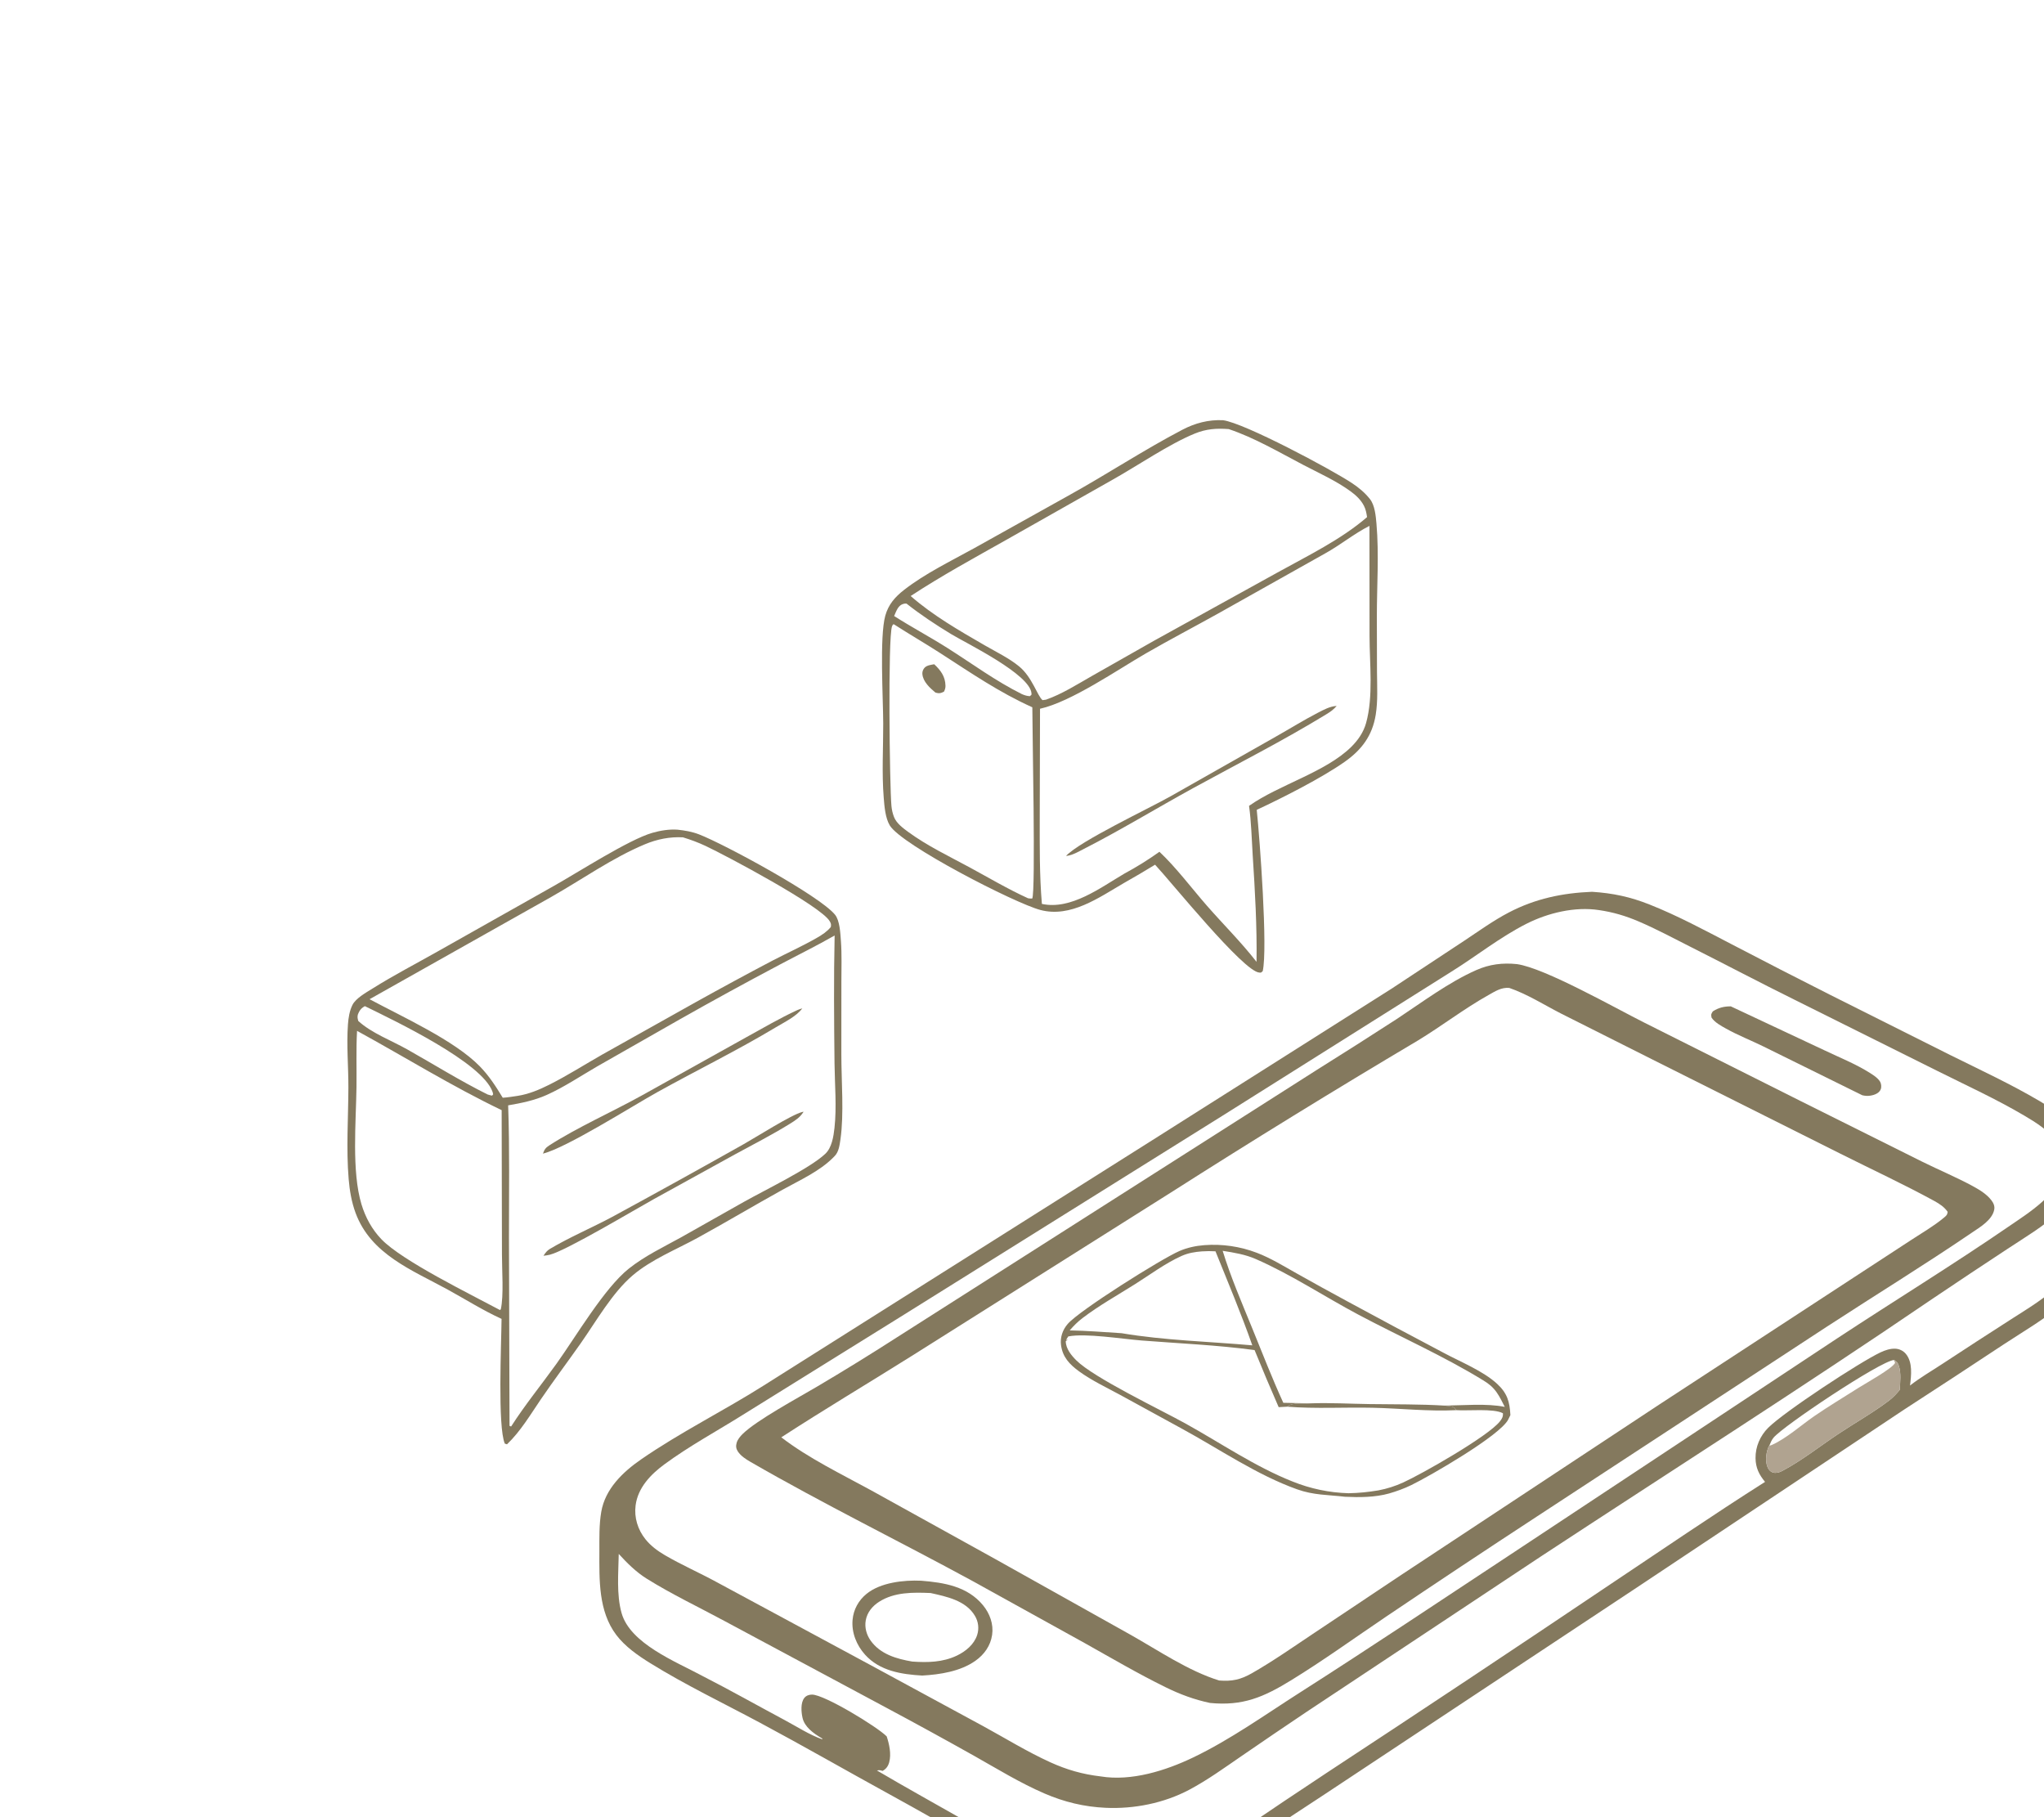<?xml version="1.0" encoding="UTF-8"?> <svg xmlns="http://www.w3.org/2000/svg" width="234" height="208" viewBox="0 0 234 208" fill="none"><g clip-path="url(#clip0_44_2141)"><path d="M140.014 48.099C138.359 48.021 136.817 48.426 135.356 49.192C130.918 51.516 126.676 54.318 122.285 56.748L111.533 62.744C108.853 64.226 105.922 65.637 103.498 67.523C102.468 68.325 101.706 69.189 101.348 70.478C100.68 72.89 101.105 79.89 101.112 82.829C101.118 85.653 100.943 88.495 101.17 91.312C101.248 92.286 101.351 93.644 101.87 94.491C103.248 96.74 116.15 103.375 119.104 104.158C122.572 105.077 125.799 102.742 128.66 101.079C129.864 100.4 131.056 99.699 132.235 98.976C134.052 100.918 142.358 111.223 144.167 111.323C144.428 111.337 144.325 111.35 144.557 111.165C145.149 108.592 144.227 96.083 143.873 92.696C146.815 91.333 151.368 89.019 153.966 87.182C155.902 85.813 157.107 84.199 157.494 81.82C157.751 80.239 157.652 78.552 157.64 76.953L157.624 70.642C157.619 67.11 157.885 63.463 157.58 59.949C157.503 59.059 157.398 57.845 156.837 57.13C156.271 56.409 155.569 55.826 154.81 55.32C152.415 53.724 142.449 48.414 140.014 48.099ZM156.776 60.194L156.787 72.824C156.791 75.962 157.238 79.735 156.39 82.764C156.091 83.833 155.459 84.74 154.674 85.51C151.721 88.403 146.435 89.816 142.993 92.24C143.254 94.107 143.291 96.048 143.413 97.932C143.674 101.968 143.909 106.053 143.85 110.097C142.118 107.869 140.041 105.807 138.177 103.679C136.441 101.695 134.641 99.285 132.734 97.497C131.454 98.413 130.12 99.243 128.733 99.988C125.997 101.594 122.607 104.187 119.277 103.464C118.995 100.125 119.029 96.805 119.031 93.457L119.063 81.127C122.651 80.324 127.914 76.674 131.193 74.784C133.903 73.222 136.681 71.769 139.415 70.247L151.687 63.357C153.423 62.398 155.033 61.077 156.776 60.194ZM140.668 49.116C143.611 50.099 146.415 51.756 149.159 53.192C150.963 54.135 152.97 55.035 154.616 56.237C155.229 56.684 155.797 57.213 156.148 57.897C156.358 58.305 156.435 58.741 156.503 59.19C153.535 61.759 149.681 63.627 146.251 65.529L132.084 73.357L124.998 77.379C123.34 78.323 121.552 79.46 119.75 80.085L119.349 80.141C118.741 79.623 118.17 77.509 116.67 76.278C115.514 75.329 114.015 74.607 112.717 73.857C109.792 72.166 106.81 70.456 104.254 68.222C107.809 65.888 111.509 63.876 115.21 61.789L127.281 54.961C130.176 53.345 133.841 50.824 136.791 49.623C138.091 49.093 139.279 49.006 140.668 49.116ZM102.334 71.458C104.089 72.589 105.898 73.634 107.653 74.766C111.129 77.007 114.387 79.252 118.182 80.958C118.172 83.148 118.582 102.294 118.167 102.851C117.999 102.852 117.859 102.85 117.693 102.819C115.389 101.772 113.191 100.465 110.966 99.261C108.625 97.995 106.158 96.82 104.003 95.247C103.384 94.795 102.633 94.247 102.347 93.513C102.191 93.115 102.092 92.68 102.053 92.254C101.841 89.932 101.641 73.004 102.12 71.69C102.147 71.617 102.192 71.553 102.228 71.484L102.334 71.458ZM103.778 69.089C105.366 70.349 107.152 71.529 108.887 72.58C110.657 73.652 117.936 77.176 118.087 79.374C118.101 79.58 118.07 79.53 117.895 79.687C117.542 79.664 117.318 79.588 116.997 79.455C113.977 77.95 111.316 75.98 108.477 74.179C106.471 72.907 104.367 71.791 102.363 70.513C102.597 69.996 102.785 69.324 103.376 69.136C103.563 69.076 103.585 69.091 103.778 69.089Z" fill="#84795E"></path><path d="M106.953 76.034C106.615 76.091 106.144 76.147 105.888 76.391C105.862 76.416 105.838 76.441 105.816 76.468C105.793 76.495 105.772 76.524 105.753 76.553C105.733 76.582 105.716 76.613 105.7 76.644C105.684 76.675 105.669 76.707 105.657 76.74C105.644 76.773 105.633 76.807 105.624 76.841C105.615 76.875 105.608 76.909 105.603 76.944C105.598 76.979 105.595 77.014 105.593 77.049C105.592 77.085 105.593 77.12 105.596 77.155C105.666 78.035 106.468 78.756 107.093 79.277C107.507 79.397 107.708 79.356 108.073 79.162C108.179 78.936 108.245 78.746 108.24 78.494C108.217 77.424 107.69 76.728 106.953 76.034Z" fill="#84795E"></path><path d="M153.023 80.804C152.264 80.841 151.532 81.243 150.866 81.587C149.239 82.427 147.673 83.406 146.078 84.305L134.024 91.138C131.457 92.586 123.666 96.251 122.044 97.966C122.083 97.964 122.122 97.965 122.161 97.96C122.795 97.88 123.464 97.486 124.028 97.198C128.286 95.026 132.399 92.51 136.593 90.211C141.68 87.422 146.93 84.768 151.874 81.737C152.324 81.461 152.678 81.213 153.023 80.804Z" fill="#84795E"></path><path d="M77.575 94.968C76.619 94.899 75.603 95.065 74.684 95.328C71.986 96.102 66.156 99.866 63.35 101.438L50.065 108.929C47.598 110.321 45.054 111.642 42.655 113.146C41.931 113.6 40.735 114.254 40.348 115.03C40.015 115.699 39.889 116.5 39.835 117.239C39.659 119.633 39.891 122.089 39.884 124.491C39.874 127.968 39.624 131.496 39.916 134.964C40.028 136.284 40.246 137.585 40.705 138.831C42.455 143.574 47.157 145.365 51.261 147.614C53.3 148.732 55.305 149.999 57.419 150.964C57.397 153.716 56.958 163.304 57.791 165.24L58.04 165.321C59.597 163.834 60.719 161.927 61.925 160.157C63.407 157.981 64.993 155.876 66.506 153.721C68.268 151.212 70.093 147.977 72.429 145.985C74.573 144.156 77.441 143.02 79.907 141.664C83.154 139.878 86.338 137.982 89.579 136.185C91.537 135.098 93.847 134.069 95.425 132.459C95.476 132.408 95.524 132.355 95.574 132.304C96.028 131.831 96.122 131.061 96.214 130.429C96.638 127.516 96.317 123.72 96.319 120.707L96.323 112.415C96.323 110.847 96.385 109.249 96.268 107.686C96.203 106.827 96.144 105.371 95.593 104.697C93.821 102.528 82.925 96.622 80.031 95.507C79.214 95.192 78.439 95.065 77.575 94.968ZM95.55 107.079C95.441 111.967 95.483 116.836 95.537 121.724C95.564 124.139 95.798 126.701 95.533 129.103C95.424 130.09 95.229 131.358 94.49 132.06C92.738 133.725 87.547 136.225 85.139 137.582L77.987 141.62C75.955 142.744 73.817 143.758 71.989 145.21C69.178 147.443 65.924 153.006 63.706 156.099C61.994 158.486 60.098 160.805 58.516 163.278C58.453 163.255 58.378 163.247 58.332 163.199L58.266 141.594C58.26 136.564 58.354 131.551 58.174 126.522C59.674 126.267 61.193 125.956 62.589 125.33C64.589 124.432 66.48 123.158 68.379 122.059L77.822 116.679C81.595 114.543 85.397 112.462 89.229 110.435C91.331 109.318 93.486 108.262 95.55 107.079ZM78.186 95.844C79.08 96.117 79.929 96.431 80.777 96.829C83.126 97.931 93.992 103.709 94.989 105.45C95.147 105.726 95.156 105.804 95.116 106.104C94.682 106.636 94.13 106.994 93.541 107.334C91.885 108.289 90.102 109.088 88.403 109.971C85.478 111.512 82.571 113.086 79.682 114.693L68.959 120.701C66.946 121.847 64.957 123.115 62.891 124.154C61.74 124.733 60.532 125.24 59.251 125.437C58.687 125.521 58.125 125.614 57.555 125.651C56.766 124.351 55.984 123.135 54.914 122.041C52.016 119.082 46.097 116.407 42.309 114.373L63.107 102.667C66.635 100.664 70.089 98.204 73.827 96.64C75.212 96.06 76.681 95.762 78.186 95.844ZM40.876 117.996C46.375 121.007 51.78 124.362 57.431 127.071L57.465 143.618C57.46 145.349 57.685 148.287 57.333 149.864L57.239 149.952C53.842 148.13 46.051 144.323 43.674 141.857C42.587 140.73 41.837 139.348 41.384 137.854C40.243 134.093 40.759 128.387 40.811 124.428C40.84 122.29 40.755 120.129 40.876 117.996ZM41.771 115.166C45.182 116.84 55.201 121.597 56.39 124.982C56.428 125.092 56.434 125.154 56.455 125.274L56.327 125.412C56.159 125.369 55.979 125.333 55.815 125.275C52.68 123.715 49.676 121.838 46.624 120.118C44.823 119.104 42.521 118.246 41.01 116.857C40.898 116.452 40.893 116.204 41.1 115.827C41.28 115.5 41.45 115.345 41.771 115.166Z" fill="#84795E"></path><path d="M91.998 127.253C91.951 127.262 91.904 127.269 91.858 127.279C90.686 127.537 86.432 130.243 85.143 130.961C80.149 133.773 75.135 136.547 70.1 139.282C67.758 140.537 65.222 141.602 62.949 142.955C62.608 143.157 62.431 143.416 62.219 143.738C62.464 143.71 62.711 143.678 62.95 143.618C64.838 143.144 72.732 138.424 74.877 137.239L84.138 132.135C86.228 130.996 88.369 129.905 90.393 128.652C91.045 128.249 91.582 127.917 91.998 127.253Z" fill="#84795E"></path><path d="M91.848 115.423C91.652 115.479 91.47 115.531 91.284 115.616C89.279 116.535 87.31 117.7 85.373 118.761L73.542 125.354C70.142 127.245 66.063 129.054 62.872 131.112C62.454 131.382 62.322 131.583 62.158 132.051C64.899 131.352 72.35 126.624 75.245 125.015C79.742 122.515 84.39 120.246 88.801 117.598C89.793 117.002 91.16 116.351 91.848 115.423Z" fill="#84795E"></path><path d="M182.262 102.077C178.88 102.212 175.764 102.861 172.741 104.44C170.96 105.369 169.302 106.571 167.629 107.68L159.302 113.172L132.763 129.976L87.468 158.567C82.845 161.495 77.893 163.934 73.382 167.054C71.288 168.503 69.284 170.428 68.833 173.047C68.578 174.527 68.621 176.084 68.618 177.581C68.612 180.812 68.493 184.419 70.556 187.144C71.556 188.467 73.031 189.496 74.424 190.359C78.434 192.848 82.798 194.937 86.964 197.167C91.977 199.85 96.91 202.683 101.896 205.418C105.16 207.212 108.402 209.046 111.621 210.92C114.192 212.424 116.739 214.033 119.438 215.301C121.797 216.41 124.036 217.006 126.604 217.328C127.071 217.337 127.537 217.332 128.003 217.313C128.469 217.293 128.934 217.258 129.398 217.209C129.861 217.16 130.323 217.097 130.783 217.018C131.243 216.94 131.7 216.847 132.154 216.74C132.607 216.633 133.058 216.512 133.504 216.376C133.95 216.241 134.392 216.091 134.829 215.928C135.266 215.765 135.697 215.588 136.123 215.397C136.549 215.206 136.968 215.003 137.381 214.785C139.743 213.561 141.911 211.91 144.1 210.405C146.59 208.702 149.101 207.031 151.632 205.391L187.413 181.696L217.987 161.345C221.823 158.862 225.646 156.358 229.457 153.836C231.671 152.38 234.093 150.986 236.099 149.259C238.699 147.022 239.886 144.393 240.143 140.988C240.432 137.148 240.501 132.504 237.821 129.446C236.593 128.045 235.046 126.943 233.449 126.003C230.176 124.076 226.676 122.454 223.274 120.767L209.459 113.842C205.714 111.951 201.982 110.035 198.263 108.094C195.17 106.488 192.09 104.823 188.846 103.535C186.627 102.654 184.641 102.233 182.262 102.077ZM183.059 104.172C184.664 104.406 186.096 104.831 187.588 105.468C189.597 106.326 191.548 107.376 193.498 108.36C197.506 110.382 201.478 112.475 205.502 114.464L221.739 122.555C225.104 124.236 228.556 125.812 231.796 127.727C233.074 128.483 234.412 129.319 235.319 130.522C236.094 131.55 236.376 132.561 236.169 133.839C235.708 136.695 232.293 138.786 230.091 140.299C223.613 144.749 216.883 148.878 210.316 153.198L172.761 178.042C164.788 183.301 156.864 188.597 148.81 193.736C144.833 196.273 140.874 199.109 136.619 201.154C133.476 202.664 129.528 203.918 125.996 203.331C123.936 203.09 122.129 202.573 120.238 201.714C117.611 200.519 115.096 198.967 112.561 197.582L99.497 190.502L81.957 181.046C80.031 179.999 78.004 179.114 76.114 178.009C75.285 177.524 74.497 176.944 73.893 176.188C73.016 175.09 72.582 173.707 72.766 172.303C73.033 170.267 74.507 168.754 76.086 167.594C78.916 165.513 82.061 163.813 85.037 161.949L103.091 150.73L140.181 127.567L166.111 111.248C168.998 109.457 171.729 107.263 174.761 105.733C177.227 104.488 180.298 103.749 183.059 104.172ZM238.19 136.193C238.21 139.949 238.744 143.982 235.875 146.893C234.253 148.538 232.197 149.747 230.265 150.988C227.622 152.681 224.989 154.39 222.366 156.114C221.142 156.92 219.816 157.688 218.663 158.59C218.804 157.44 218.986 155.941 218.192 154.977C218.154 154.931 218.114 154.887 218.071 154.846C218.028 154.804 217.983 154.765 217.936 154.729C217.889 154.692 217.84 154.658 217.789 154.626C217.739 154.595 217.686 154.566 217.633 154.54C217.579 154.514 217.524 154.491 217.468 154.471C217.412 154.451 217.355 154.434 217.297 154.42C217.239 154.406 217.18 154.395 217.121 154.388C217.062 154.38 217.003 154.375 216.943 154.374C216.383 154.355 215.784 154.559 215.284 154.795C212.864 155.942 204.253 161.603 202.424 163.429C201.504 164.347 200.959 165.597 200.976 166.908C200.991 168.002 201.379 168.796 202.066 169.621C196.031 173.447 190.14 177.486 184.194 181.45C173.465 188.667 162.695 195.825 151.886 202.922C148.603 205.09 145.335 207.281 142.082 209.495C139.938 210.948 137.725 212.712 135.35 213.74C131.783 215.285 127.554 215.783 123.749 214.921C119.047 213.855 114.798 210.868 110.66 208.508C107.235 206.555 103.789 204.656 100.393 202.654C100.652 202.591 100.788 202.628 101.04 202.704C101.457 202.472 101.679 202.158 101.8 201.703C102.05 200.765 101.807 199.651 101.51 198.752C100.389 197.627 94.366 193.962 92.957 193.968C92.622 193.97 92.292 194.081 92.078 194.353C91.635 194.916 91.728 195.973 91.873 196.625C92.108 197.682 93.149 198.415 94.024 198.933L94.135 198.998L94.132 199.086C92.665 198.571 91.239 197.64 89.863 196.904C86.695 195.209 83.56 193.439 80.361 191.806C77.356 190.185 72.141 188.133 71.157 184.627C70.563 182.512 70.797 180.05 70.834 177.865C71.799 178.926 72.829 179.947 74.054 180.71C76.9 182.484 79.998 183.957 82.954 185.551L101.582 195.533C104.913 197.314 108.225 199.129 111.519 200.979C114.168 202.471 116.78 204.082 119.576 205.289C121.834 206.263 124.101 206.812 126.561 206.926C129.815 207.078 133.24 206.399 136.13 204.87C138.224 203.762 140.181 202.34 142.132 201.003C144.61 199.298 147.098 197.609 149.596 195.934L176.421 178.145C191.347 168.342 206.404 158.767 221.164 148.71C224.045 146.768 226.938 144.843 229.843 142.936C231.836 141.62 233.924 140.392 235.692 138.773C236.535 138.002 237.3 136.85 238.19 136.193ZM217.484 159.09C217.098 159.557 216.715 159.968 216.232 160.334C214.404 161.719 212.346 162.869 210.436 164.144C208.347 165.537 206.287 167.17 204.07 168.347C203.817 168.481 203.539 168.589 203.248 168.588C203.211 168.588 203.173 168.585 203.136 168.581C203.099 168.577 203.062 168.57 203.026 168.561C202.99 168.551 202.954 168.54 202.919 168.527C202.884 168.513 202.85 168.497 202.817 168.48C202.784 168.462 202.752 168.443 202.722 168.421C202.691 168.399 202.662 168.376 202.634 168.35C202.607 168.325 202.58 168.298 202.556 168.27C202.532 168.241 202.509 168.212 202.489 168.18C202.045 167.523 202.153 166.44 202.417 165.739C202.468 165.602 202.489 165.579 202.557 165.471C202.683 165.155 202.813 164.835 203.03 164.569C204.118 163.23 215.255 155.797 216.823 155.67C217.178 155.865 217.269 155.984 217.395 156.375C217.654 157.181 217.534 158.252 217.484 159.09Z" fill="#84795E"></path><path d="M217.483 159.09C217.533 158.252 217.653 157.181 217.394 156.375C217.268 155.984 217.177 155.865 216.822 155.67C215.254 155.797 204.117 163.23 203.029 164.569C202.813 164.835 202.682 165.155 202.557 165.471C202.488 165.579 202.467 165.602 202.416 165.739C202.152 166.439 202.044 167.523 202.488 168.18C202.508 168.212 202.531 168.241 202.555 168.27C202.58 168.298 202.606 168.325 202.634 168.35C202.661 168.376 202.69 168.399 202.721 168.421C202.752 168.442 202.783 168.462 202.816 168.48C202.849 168.497 202.883 168.513 202.918 168.526C202.953 168.54 202.989 168.551 203.025 168.56C203.061 168.57 203.098 168.576 203.135 168.581C203.172 168.585 203.21 168.588 203.247 168.588C203.538 168.589 203.816 168.481 204.069 168.347C206.286 167.17 208.346 165.537 210.435 164.143C212.345 162.869 214.403 161.719 216.231 160.333C216.714 159.967 217.097 159.557 217.483 159.09ZM216.822 155.67L216.952 155.994C216.684 156.623 213.54 158.362 212.809 158.828C211.1 159.917 209.347 160.958 207.679 162.11C206.19 163.137 204.501 164.654 202.859 165.385C202.721 165.447 202.687 165.447 202.557 165.471C202.682 165.155 202.813 164.835 203.029 164.569C204.117 163.23 215.254 155.797 216.822 155.67Z" fill="#B0A390"></path><path d="M198.145 115.191C197.377 115.187 196.731 115.345 196.084 115.766C195.877 116.105 195.874 116.091 195.941 116.481C196.31 117.035 197.021 117.415 197.595 117.736C198.976 118.509 200.477 119.091 201.898 119.791L213.198 125.366C213.359 125.402 213.519 125.43 213.685 125.437C214.163 125.457 214.879 125.297 215.184 124.898C215.384 124.637 215.399 124.365 215.33 124.053C215.215 123.528 214.475 123.067 214.057 122.803C212.454 121.789 210.633 121.065 208.925 120.249L198.145 115.191Z" fill="#84795E"></path><path d="M105.454 180.934C103.455 180.844 100.802 181.132 99.199 182.441C98.286 183.186 97.709 184.23 97.604 185.41C97.473 186.875 98.061 188.324 99.035 189.402C100.717 191.266 103.199 191.652 105.57 191.789C107.621 191.675 109.939 191.316 111.657 190.105C112.675 189.387 113.4 188.379 113.58 187.129C113.757 185.9 113.316 184.694 112.542 183.749C110.766 181.58 108.073 181.142 105.454 180.934ZM106.539 182.343C108.364 182.75 110.566 183.197 111.606 184.946C111.655 185.027 111.7 185.111 111.74 185.197C111.78 185.282 111.816 185.37 111.847 185.46C111.878 185.549 111.904 185.64 111.925 185.733C111.947 185.825 111.963 185.918 111.975 186.013C111.986 186.107 111.992 186.201 111.994 186.296C111.995 186.391 111.991 186.486 111.982 186.58C111.973 186.675 111.96 186.768 111.941 186.861C111.922 186.954 111.898 187.046 111.87 187.136C111.523 188.229 110.553 189.022 109.553 189.501C107.937 190.277 106.195 190.31 104.443 190.188C102.654 189.886 100.773 189.349 99.664 187.776C99.193 187.108 98.968 186.284 99.112 185.472C99.274 184.558 99.868 183.839 100.637 183.347C102.398 182.221 104.539 182.258 106.539 182.343Z" fill="#84795E"></path><path d="M173.669 110.356C172.018 110.185 170.52 110.369 168.995 111.044C165.831 112.445 162.797 114.728 159.918 116.63C156.867 118.606 153.8 120.558 150.717 122.486L102.64 153.103C99.641 155.032 96.607 156.903 93.538 158.716C91.347 160.015 86.634 162.548 85.014 164.14C84.737 164.412 84.438 164.773 84.331 165.156C84.228 165.523 84.261 165.816 84.469 166.135C84.805 166.651 85.387 167.025 85.911 167.328C94.217 172.128 102.879 176.364 111.306 180.951L124.178 188.073C127.237 189.787 130.282 191.576 133.43 193.121C135.1 193.941 136.706 194.54 138.526 194.925C142.281 195.291 144.656 194.269 147.832 192.316C151.52 190.049 155.063 187.49 158.653 185.065C164.375 181.208 170.124 177.391 175.9 173.615L209.101 151.881C214.632 148.274 220.275 144.816 225.734 141.1C226.666 140.466 228.058 139.668 228.3 138.47C228.384 138.055 228.221 137.707 227.974 137.383C227.442 136.686 226.628 136.194 225.867 135.779C223.99 134.756 221.975 133.922 220.056 132.969L206.219 126.07L188.213 117.039C184.821 115.338 176.869 110.816 173.669 110.356ZM172.785 113.08C174.873 113.804 176.744 115.005 178.702 116.01L189.192 121.284L210.688 132.054C214.264 133.848 217.934 135.55 221.444 137.467C222.028 137.786 222.592 138.157 222.973 138.713C222.931 139.066 222.803 139.163 222.534 139.387C221.405 140.329 220.059 141.104 218.828 141.911L212.115 146.293L189.956 160.766L160.433 180.257L150.281 187.031C147.988 188.56 145.707 190.161 143.313 191.526C142.03 192.258 141.044 192.471 139.575 192.355C136.043 191.267 132.588 188.894 129.366 187.087L113.893 178.429L99.771 170.612C96.322 168.725 92.567 166.92 89.444 164.52C94.359 161.332 99.403 158.325 104.367 155.211L134.043 136.501C143.371 130.553 152.792 124.756 162.305 119.11C165.036 117.456 167.608 115.462 170.384 113.908C171.153 113.477 171.87 112.996 172.785 113.08Z" fill="#84795E"></path><path d="M172.912 161.976C172.831 160.446 172.56 159.469 171.38 158.386C169.788 156.924 167.184 155.873 165.272 154.849C161.571 152.9 157.883 150.928 154.206 148.934C152.272 147.89 150.348 146.829 148.433 145.751C146.961 144.926 145.459 143.995 143.879 143.397C143.641 143.306 143.4 143.222 143.157 143.144C142.914 143.066 142.669 142.995 142.423 142.931C142.175 142.867 141.927 142.809 141.677 142.759C141.427 142.708 141.176 142.664 140.923 142.628C140.671 142.591 140.417 142.561 140.163 142.539C139.909 142.516 139.655 142.5 139.399 142.491C139.145 142.483 138.89 142.481 138.635 142.486C138.379 142.492 138.125 142.504 137.87 142.524C136.896 142.599 135.919 142.807 135.02 143.196C132.948 144.093 123.569 149.985 122.229 151.546C121.65 152.221 121.351 153.074 121.468 153.964C121.65 155.346 122.452 156.179 123.536 156.97C124.977 158.019 126.683 158.819 128.248 159.67L135.295 163.525C139.596 165.865 143.875 168.822 148.49 170.471C150.398 171.153 152.017 171.092 153.978 171.323C155.642 171.402 157.403 171.397 159.018 170.949C159.911 170.689 160.741 170.39 161.577 169.983C163.743 168.929 171.673 164.344 172.651 162.507C172.742 162.332 172.83 162.155 172.912 161.976ZM143.626 154.533C144.517 156.723 145.437 158.901 146.384 161.067L147.366 161.013C147.926 160.487 149.251 160.705 150.014 160.631C152.272 160.548 154.535 160.684 156.793 160.715C159.662 160.756 162.517 160.717 165.382 160.889C165.696 160.932 166.342 160.937 166.557 161.193C166.615 161.261 166.661 161.338 166.714 161.411C168.047 161.507 170.989 161.19 172.055 161.764C172.091 162.153 171.946 162.4 171.705 162.704C170.349 164.416 162.806 168.705 160.635 169.692C159.707 170.113 158.811 170.399 157.808 170.592C156.664 170.782 155.543 170.902 154.383 170.919C153.835 170.903 153.29 170.864 152.746 170.8C152.202 170.736 151.662 170.648 151.125 170.536C150.589 170.424 150.059 170.288 149.535 170.129C149.011 169.97 148.495 169.788 147.987 169.583C143.691 167.887 139.727 165.159 135.692 162.926C132.806 161.329 125.245 157.716 123.231 155.723C122.651 155.149 122.01 154.371 122.011 153.514L122.251 153.33L122.035 153.386L122.296 152.973C124.248 152.577 128.477 153.262 130.694 153.437C135.001 153.776 139.342 153.956 143.626 154.533ZM172.268 161.036C170.17 160.615 167.537 160.869 165.382 160.889C162.517 160.717 159.662 160.756 156.793 160.715C154.535 160.684 152.272 160.548 150.014 160.631L146.915 160.569C145.635 157.768 144.517 154.883 143.354 152.031C142.165 149.116 140.894 146.184 139.972 143.173C141.262 143.374 142.562 143.587 143.768 144.115C147.839 145.895 151.586 148.393 155.502 150.475C160.254 153.002 165.265 155.206 169.849 158.027C170.46 158.402 170.93 158.79 171.345 159.381C171.706 159.895 171.983 160.477 172.268 161.036ZM139.15 143.229C140.59 146.801 142.09 150.358 143.367 153.992C138.423 153.553 133.287 153.429 128.4 152.602C126.424 152.479 124.441 152.316 122.462 152.281C122.92 151.748 123.382 151.286 123.943 150.86C125.823 149.43 127.936 148.251 129.935 146.991C131.665 145.901 133.408 144.594 135.271 143.759C136.018 143.424 136.789 143.295 137.597 143.236C138.119 143.198 138.627 143.197 139.15 143.229Z" fill="#84795E"></path><path d="M165.381 160.89C162.516 160.717 159.661 160.756 156.793 160.715C154.534 160.684 152.272 160.548 150.013 160.632C149.25 160.705 147.925 160.487 147.365 161.013C150.607 161.269 153.887 161.065 157.137 161.136C160.291 161.205 163.569 161.571 166.713 161.411C166.661 161.338 166.614 161.261 166.556 161.193C166.341 160.937 165.695 160.932 165.381 160.89Z" fill="#84795E"></path></g><defs><clipPath id="clip0_44_2141"><rect width="234" height="208" fill="white" transform="matrix(-1 0 0 1 234 0)"></rect></clipPath></defs></svg> 